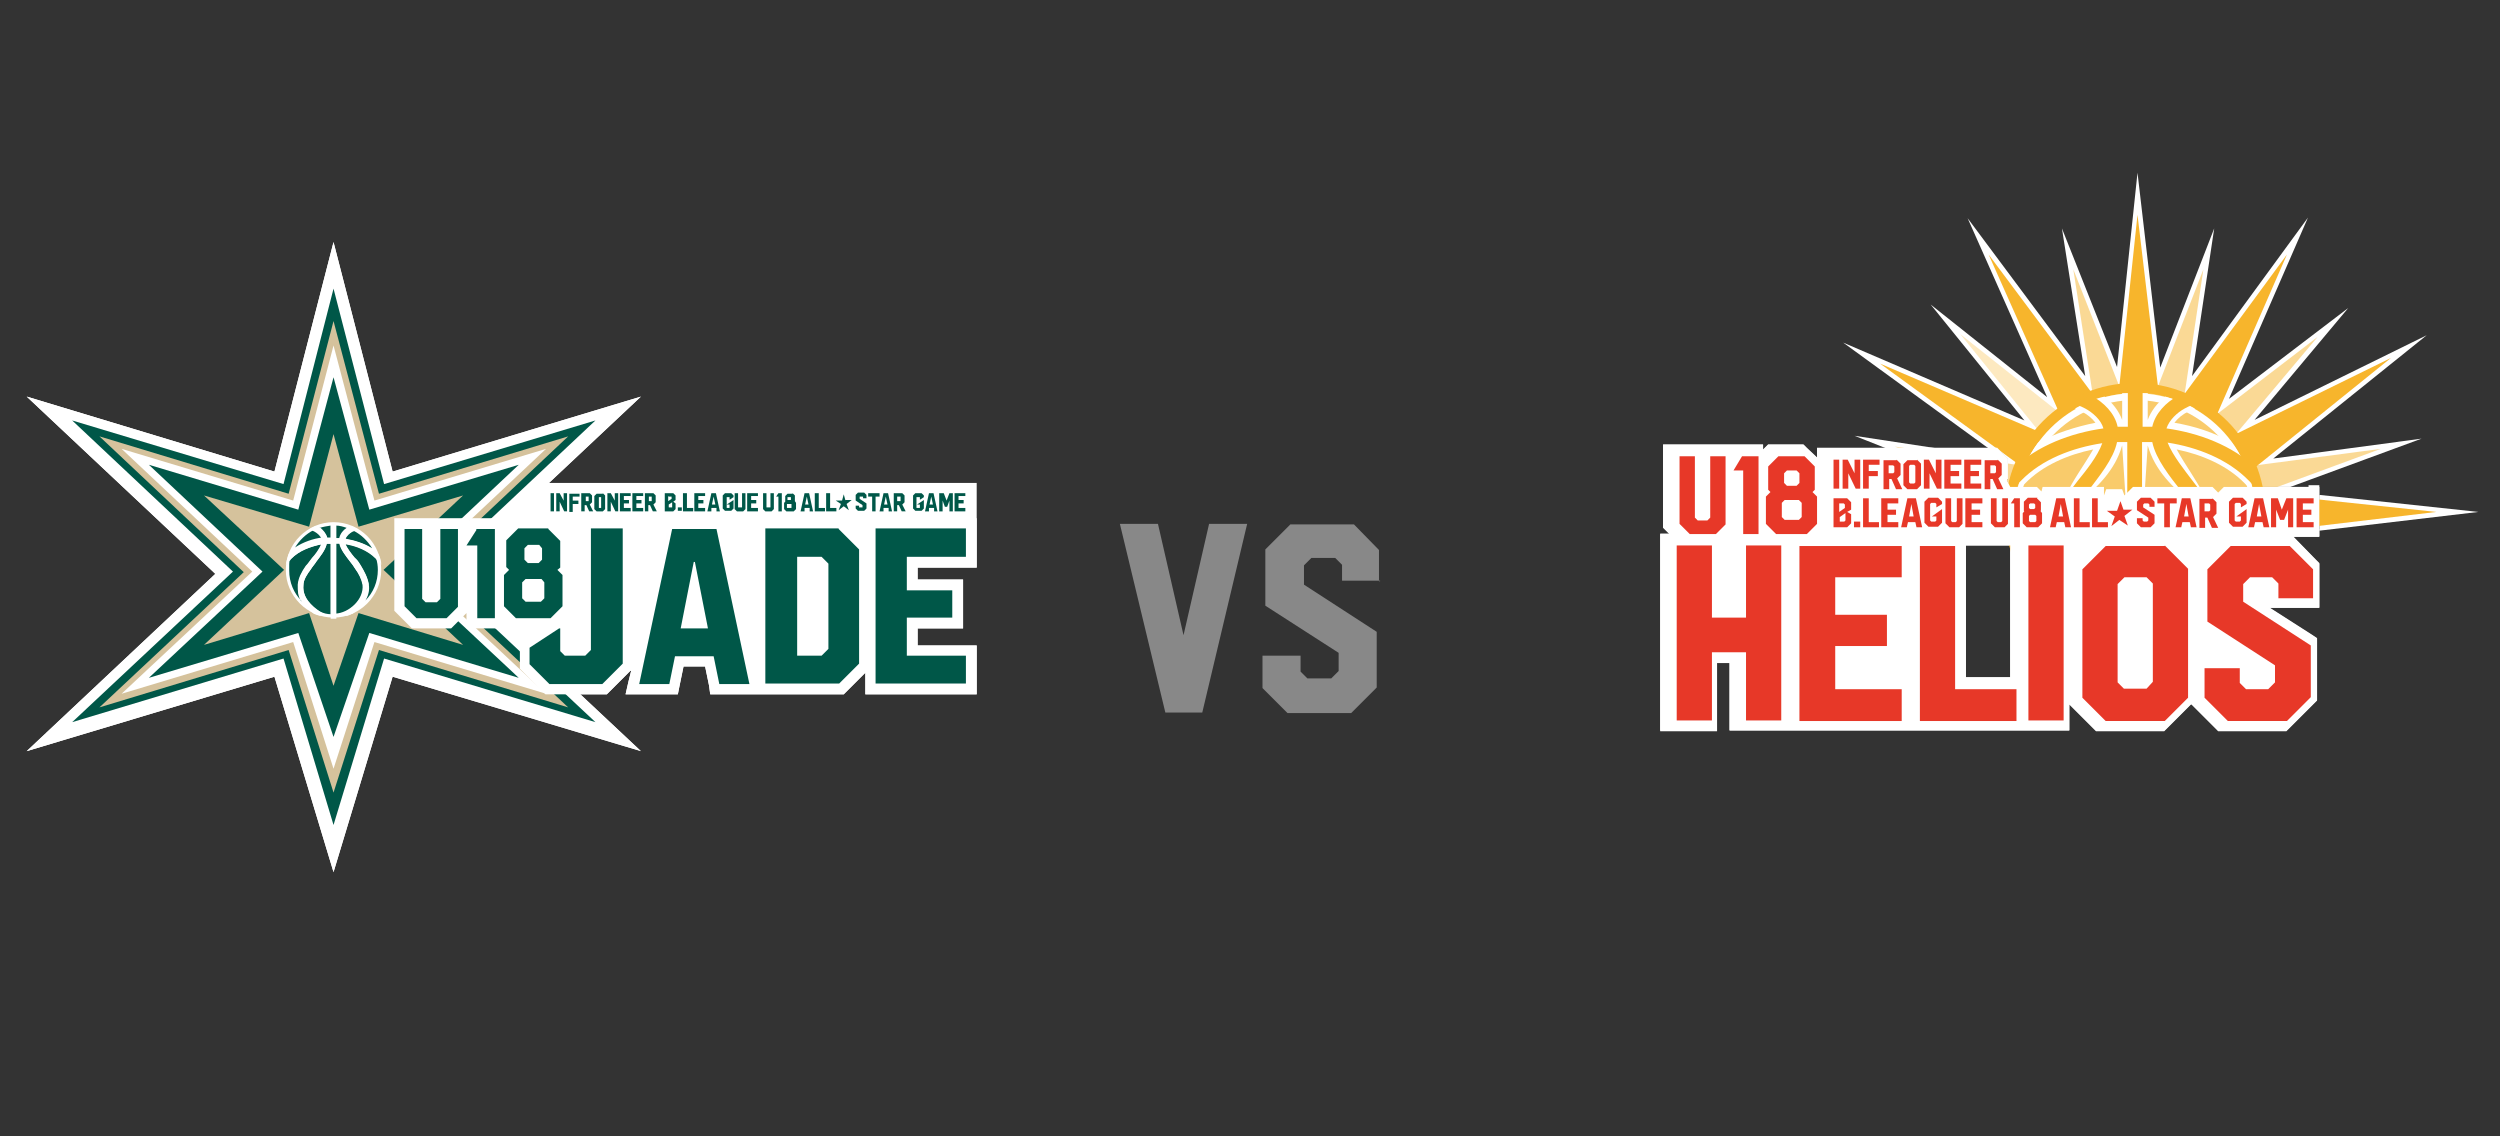 <?xml version="1.0" encoding="UTF-8"?>
<svg xmlns="http://www.w3.org/2000/svg" width="440" height="200" version="1.1" viewBox="0 0 440 200">
  <rect x="0" y="0" width="440" height="200" fill="#333333" stroke="none"/>
  <defs>
    <style>
      .cls-1 {
        fill: none;
      }

      .cls-2, .cls-3, .cls-4, .cls-5 {
        fill: #f7b52c;
      }

      .cls-6, .cls-7, .cls-8, .cls-5 {
        fill-rule: evenodd;
      }

      .cls-6, .cls-8, .cls-9 {
        fill: #fff;
      }

      .cls-3, .cls-4, .cls-8 {
        isolation: isolate;
      }

      .cls-3, .cls-8 {
        opacity: .3;
      }

      .cls-4 {
        opacity: .5;
      }

      .cls-7, .cls-10 {
        fill: #005748;
      }

      .cls-11 {
        fill: #e73828;
      }

      .cls-12 {
        fill: #d5c29c;
      }

      .cls-13 {
        fill: #888;
      }
    </style>
  </defs>
  <!-- Generator: Adobe Illustrator 28.7.1, SVG Export Plug-In . SVG Version: 1.2.0 Build 142)  -->
  <g>
    <g id="_レイヤー_1" data-name="レイヤー_1">
      <g>
        <path class="cls-13" d="M219.5,92.2l-7.9,33.2h-6.5l-8-33.2h6.7l4.5,19.6,4.5-19.6h6.7Z"/>
        <path class="cls-13" d="M242.9,102.2h-6.7v-2.8l-1.2-1.2h-4.2l-1.3,1.3v3.4l12.8,8.3v9.8l-4.5,4.5h-11.2l-4.4-4.4v-5.7h6.7v2.8l1.2,1.2h4.2l1.3-1.3v-3.2l-12.9-8.3v-9.9l4.4-4.4h11.2l4.4,4.5v5.5h.2Z"/>
      </g>
      <g>
        <g>
          <rect class="cls-1" x="346" y="96" width="7.8" height="23.2"/>
          <polygon class="cls-9" points="408.2 87.1 408.2 85.7 406.3 85.7 403.3 85.7 403.1 85.7 401.3 86.4 408.2 87.1"/>
          <polygon class="cls-9" points="350.1 79 349.8 79 348.4 79 347.8 79 346.4 79 346.3 79 344.9 79 344.3 79 342.9 79 342.8 79 341.5 79 352.3 80.6 350.1 79"/>
          <path class="cls-9" d="M377.9,113.9h-4.2c-10.8-1-18-8.8-19.7-19.6l-37.6-4.2,34.4-4-18.7-7.2h-12.3v1.7l-1.8-1.7-.6-.6h-6.2l-.6.6-.3.3v-.9h-17.6v14.6l.6.6.5.5h-1.6v34.7h10v-12h2.2v11.9h59.8v-4.6l4.1,4.1.6.6h12l.6-.6,4.1-4.1h.1l4.1,4.1.6.6h12l.6-.6,4.2-4.2.6-.6v-10.9l-.9-.6-7.5-4.8h8.8v-7.8l-.6-.6-4-4.1h4.6v-1.4l-9.1,1.1c-1.8,10.5-10.5,18.5-21.2,19.5v.2ZM353.8,119.2h-7.8v-23.2h7.8v23.2Z"/>
          <polygon class="cls-9" points="408.2 87.1 408.2 87.7 408.2 88.6 408.2 90.6 408.2 91.9 408.2 92.8 408.2 93.4 436.2 90.1 408.2 87.1"/>
          <polygon class="cls-9" points="351.6 79 352.1 79.5 352.8 80.2 353.4 80.8 353.4 81.6 353.4 83.5 353.4 84.4 353.2 84.5 353.5 85.2 353.8 85.7 354.5 85.7 354.6 85.7 356.6 85.7 356.6 85.7 357.7 85.7 358.5 85.7 359.1 86.3 359.3 86.5 359.4 85.7 361 85.7 362.1 85.7 362.5 85.7 364 85.7 364.1 85.7 365.1 85.7 365.3 85.7 367.1 85.7 367.3 85.7 368.3 85.7 370.2 85.7 370.2 87.2 370.6 86.1 372 86.1 372.1 86.1 373.5 86.1 373.8 87.2 374 87 374.7 86.3 375.3 85.7 376.1 85.7 376.9 85.7 377.8 85.7 378.6 85.7 378.8 85.7 381.6 85.7 382.2 85.7 383.1 85.7 384.1 85.7 384.2 85.7 384.6 85.7 386.1 85.7 386.2 85.7 388.5 85.7 389.3 85.7 389.9 86.3 390.3 86.7 390.8 86.3 391.3 85.7 392.1 85.7 393.9 85.7 394.3 85.7 394.7 85.7 395.9 85.7 397.4 85.7 398.9 85.7 398.9 85.7 400 85.7 401.4 85.7 401.4 85.7 403.1 85.7 426.2 77.2 400.1 80.7 427.1 59 396.8 73.9 413.3 54.2 392.3 70.2 406.2 38.3 385.8 66.2 389.7 40.2 380.2 64.7 376.2 30.4 372.6 64.6 362.9 40.2 367 66.2 346.3 38.4 360.3 69.9 339.8 53.6 356.3 74 324.4 60.3 350.1 79 350.8 79 351.6 79"/>
          <polygon class="cls-9" points="333.7 79 333.9 79.1 334 79 334.8 79 335.8 79 336.6 79 337.4 79 337.8 79 338.6 79 339.4 79 339.8 79 339.9 79 340.8 79 341.4 79 341.5 79 326.4 76.7 332.2 79 332.9 79 333.7 79"/>
          <path class="cls-9" d="M408.2,91.9v-4.7l-7-.7,1.8-.7h-11.7l-.6.6-.4.4-.4-.4-.6-.6h-14l-.6.6-.7.7-.2.2-.4-1.1h-2.8l-.4,1.1v-1.5h-10.8l-.2.8-.2-.2-.6-.6h-4.7l-.3-.6-.3-.6.2-.2v-3.6l-.6-.6-.7-.7-.6-.6h-1.5l2.2,1.6-10.9-1.6h-7.4l-.2.2-.2-.2h-1.5l18.7,7.2-34.4,4,37.6,4.2c1.7,10.8,8.9,18.6,19.7,19.5h4.2c10.7-1,19.4-9,21.2-19.5l9.1-1.1v-1.5l.2.2Z"/>
        </g>
        <g>
          <g>
            <polygon class="cls-2" points="350 44.8 362.4 72.6 368.2 69.2 350 44.8"/>
            <polygon class="cls-3" points="345 58.8 359 76.1 362.4 72.6 345 58.8"/>
            <polygon class="cls-2" points="330.9 64 355.5 81.9 358.9 76 330.9 64"/>
            <polygon class="cls-4" points="333.5 78.6 354.2 86.6 355.5 81.9 333.5 78.6"/>
            <polygon class="cls-2" points="323.9 90.2 354.2 93.3 354.2 86.6 323.9 90.2"/>
            <polygon class="cls-2" points="428.8 90.1 398.5 86.9 398.5 93.7 428.8 90.1"/>
            <polygon class="cls-2" points="376.2 37.8 373 68 379.8 68 376.2 37.8"/>
            <polygon class="cls-4" points="364.9 47.4 368.3 69.3 373 68 364.9 47.4"/>
            <polygon class="cls-2" points="402.5 44.8 384.5 69.3 390.3 72.7 402.5 44.8"/>
            <polygon class="cls-2" points="420.8 63 393.5 76.4 397.1 82.1 420.8 63"/>
            <polygon class="cls-4" points="387.8 47.4 379.8 68 384.5 69.3 387.8 47.4"/>
            <polygon class="cls-4" points="407.9 59.3 390.3 72.8 393.6 76.3 407.9 59.3"/>
            <polygon class="cls-4" points="419 79 397 81.9 398.1 86.7 419 79"/>
          </g>
          <g>
            <path class="cls-5" d="M375.8,67.4c12.6,0,22.9,10.2,22.9,22.9s-10.2,22.9-22.9,22.9-22.9-10.2-22.9-22.9,10.2-22.9,22.9-22.9"/>
            <path class="cls-8" d="M369.3,70.2c1.7-.5,3.4-.9,5.2-1v5.7h-1.8c-.4-2-1.9-3.6-3.5-4.8M357.5,79.8c2.1-3.6,5.1-6.5,8.8-8.4.2,0,.5.2.7.3,1.3.7,2.8,2,3.2,3.5-4.4.6-9,2.1-12.8,4.5M360.7,105.1c-3.7-3.8-6-9-6-14.8s.2-3.7.7-5.5c.1,0,.2-.2.3-.3,3.7-3.8,9.1-5.8,14.3-6.6-.8,2.3-3,5-4.3,6.6-1,1.3-2,2.6-2.9,3.9-1.8,2.7-3.5,5.6-3.9,8.9-.4,2.9.4,5.5,1.7,7.8M374.6,111.4c-6.6-.4-13.9-6.7-13-13.8.4-2.8,1.9-5.4,3.4-7.7.9-1.3,1.9-2.6,2.8-3.8,1.7-2.3,4.4-5.5,5-8.5.6,0,1.2,0,1.8,0v33.9h0ZM377.1,111.4v-33.9c.6,0,1.2,0,1.8,0,.6,3,3.2,6.2,5,8.5,1,1.3,1.9,2.5,2.8,3.8,1.6,2.3,3.1,4.9,3.4,7.7.9,7.1-6.4,13.4-13,13.8M396.2,84.8c.5,1.7.7,3.6.7,5.5,0,5.7-2.3,11-6,14.8,1.4-2.3,2.1-4.9,1.7-7.8-.4-3.2-2.1-6.2-3.9-8.9-.9-1.3-1.9-2.6-2.9-3.9-1.2-1.6-3.4-4.3-4.3-6.6,5.2.8,10.6,2.9,14.3,6.7.1,0,.2.2.3.3M385.3,71.4c3.7,1.9,6.8,4.8,8.8,8.4-3.8-2.5-8.3-3.9-12.8-4.5.5-1.5,1.9-2.8,3.2-3.5.2,0,.4-.2.7-.3M377.1,69.2c1.8,0,3.6.4,5.2,1-1.6,1.2-3.1,2.8-3.5,4.8h-1.8v-5.7h0Z"/>
            <path class="cls-6" d="M375.8,69.2c.8,0,1.5,0,2.2,0v4.7h0c.6-1.6,1.7-3,3.1-4.1,1.8.5,3.6,1.2,5.2,2.1-.4.2-.9.4-1.3.6-.8.4-1.7,1.1-2.3,1.9,3.5.6,7,1.7,10.1,3.5,1.8,2.5,3.1,5.5,3.7,8.7-.5-.5-.9-1-1.4-1.5-3.1-3.2-7.6-5.1-12-6,1.7,3.1,3.4,5.2,5.1,8.6l-2.5.9c-3.3-2.9-6.4-5.7-7.7-10.2h0l-1,15.4h-2.5l-1-15.4h0c-1.3,4.5-4.4,7.3-7.7,10.2l-2.5-.9c1.7-3.5,3.3-5.5,5.1-8.6-4.4.9-8.9,2.8-12,6-.5.5-.9,1-1.4,1.5.6-3.2,1.8-6.2,3.7-8.7,3.1-1.7,6.7-2.8,10.1-3.5-.6-.8-1.5-1.5-2.3-1.9-.4-.2-.8-.4-1.3-.6,1.6-.9,3.3-1.7,5.2-2.1,1.4,1.1,2.5,2.5,3.1,4.1h0v-4.7c.7,0,1.5,0,2.2,0"/>
            <path class="cls-6" d="M375.8,69.2c11.7,0,21.1,9.5,21.1,21.1s-.8,6.8-2.3,9.6c1.1-2.6,1.7-5.4,1.7-8.4,0-11.7-9.2-21.1-20.5-21.1s-20.5,9.5-20.5,21.1.6,5.8,1.7,8.4c-1.5-2.9-2.3-6.2-2.3-9.6,0-11.7,9.5-21.1,21.1-21.1"/>
            <path class="cls-5" d="M392.6,97.3c-.4-3.2-2.1-6.2-3.9-8.9-.9-1.3-1.9-2.6-2.9-3.9-1.2-1.6-3.4-4.3-4.3-6.6,5.2.8,10.6,2.9,14.3,6.7.9.9,1.8,1.9,2.6,3-.2-1.8-.7-3.6-1.3-5.2-4.2-4-10.1-6.2-15.8-7,.5-1.5,1.9-2.8,3.2-3.5.9-.5,1.9-.9,2.9-1.1-1-.6-2.1-1.1-3.2-1.6-.3,0-.6.3-.9.5-2.1,1.1-4,3.1-4.5,5.4h-1.7v-7.4h-2.6v7.4h-1.8c-.5-2.4-2.5-4.3-4.5-5.4-.3-.2-.6-.3-.9-.5-1.1.4-2.2,1-3.2,1.6,1,.3,2,.6,2.9,1.1,1.3.7,2.8,2,3.2,3.5-5.7.8-11.6,3-15.8,7-.6,1.7-1.1,3.4-1.3,5.2.8-1.1,1.7-2.1,2.6-3,3.7-3.8,9.1-5.8,14.3-6.6-.8,2.3-3,5-4.3,6.6-1,1.3-2,2.6-2.9,3.9-1.8,2.7-3.5,5.6-3.9,8.9-.8,5.9,3,10.5,7.4,13.9,1,.5,2.1.8,3.2,1.2l.9-1.4-.9-.6c-4.2-2.9-8.8-7.1-8.1-12.7.4-2.8,1.9-5.4,3.4-7.7.9-1.3,1.9-2.6,2.8-3.8,1.7-2.3,4.4-5.5,5-8.5.6,0,1.2,0,1.8,0v35.7h2.6v-35.7c.6,0,1.2,0,1.8,0,.6,3,3.2,6.2,5,8.5,1,1.3,1.9,2.5,2.8,3.8,1.6,2.3,3.1,4.9,3.4,7.7.7,5.6-3.8,9.8-8.1,12.7l-.9.6.9,1.4c1.1-.3,2.2-.7,3.2-1.2,4.4-3.4,8.2-7.9,7.4-13.9"/>
          </g>
        </g>
        <path class="cls-9" d="M406.3,85.7h-14.9l-.6.6-.4.4-.4-.4-.6-.6h-14l-.6.6-.7.7-.2.2-.4-1.1h-2.8l-.4,1.1v-1.5h-10.8l-.2.8-.2-.2-.6-.6h-4.7l-.3-.6-.3-.6.2-.2v-3.6l-.6-.6-.7-.7-.6-.6h-17.5l-.2.2-.2-.2h-13.8v1.7l-1.8-1.7-.6-.6h-6.2l-.6.6-.3.3v-.9h-17.6v14.6l.6.6.5.5h-1.6v34.7h10v-12h2.2v11.9h59.8v-4.6l4.1,4.1.6.6h12l.6-.6,4.1-4.1h.1l4.1,4.1.6.6h12l.6-.6,4.2-4.2.6-.6v-10.9l-.9-.6-7.5-4.8h8.8v-7.8l-.6-.6-4-4.1h4.6v-9h-1.9v.3ZM353.8,119.2h-7.8v-23.2h7.8v23.2Z"/>
        <g>
          <g>
            <g>
              <path class="cls-11" d="M313.5,96v30.8h-6.2v-12h-6v12h-6.2v-30.8h6.2v12.7h6v-12.7h6.2Z"/>
              <path class="cls-11" d="M334.7,101.6h-11.7v6.6h9.1v5.5h-9.1v7.6h11.7v5.6h-18v-30.8h18v5.6h0Z"/>
              <path class="cls-11" d="M344.1,96v25.3h10.8v5.6h-17v-30.8h6.2Z"/>
              <path class="cls-11" d="M357,96h6.2v30.8h-6.2v-30.8Z"/>
              <path class="cls-11" d="M381,96l4.1,4.1v22.7l-4.1,4.1h-10.4l-4.1-4.1v-22.6l4.1-4.1h10.4ZM377.8,121.2l1.1-1.2v-17.3l-1.1-1.1h-3.9l-1.2,1.2v17.3l1.1,1.1s4,0,4,0Z"/>
              <path class="cls-11" d="M407.2,105.3h-6.2v-2.6l-1.1-1.1h-3.9l-1.2,1.2v3.1l11.9,7.7v9.1l-4.2,4.2h-10.4l-4.1-4.1v-5.2h6.2v2.6l1.1,1.1h3.9l1.2-1.2v-3l-11.9-7.7v-9.2l4.1-4.1h10.4l4.1,4.1v5.1h.1Z"/>
            </g>
            <g>
              <path class="cls-11" d="M301,91v-10.7h2.7v12l-1.7,1.7h-4.6l-1.8-1.8v-11.9h2.7v10.8l.5.5h1.7l.5-.5h0Z"/>
              <path class="cls-11" d="M306.6,80.3h2.9v13.7h-2.7v-11.2h-1.7c0,0,1.5-2.5,1.5-2.5h0Z"/>
              <path class="cls-11" d="M317.6,80.3l1.8,1.8v4.1l-.4.4.8.8v4.8l-1.8,1.8h-5.4l-1.8-1.8v-4.8l.8-.8-.4-.4v-4.1l1.8-1.8h4.6ZM316.6,91.5l.5-.5v-2.5l-.5-.5h-2.5l-.5.5v2.5l.5.5h2.5ZM316.2,85.5l.5-.5v-1.7l-.5-.5h-1.7l-.5.5v1.7l.5.5h1.7Z"/>
            </g>
          </g>
          <g>
            <g>
              <path class="cls-11" d="M325.8,90.5v1.6l-.7.7h-2.4v-5.1h2.4l.7.7v1.3l-.7.4.7.4ZM323.7,88.6v1.5l1-.7v-.6l-.2-.2s-.8,0-.8,0ZM324.8,91.6v-1.3l-1,.7v.8h.8l.2-.2Z"/>
              <path class="cls-11" d="M326.3,91.8h1.1v1h-1.1v-1Z"/>
              <path class="cls-11" d="M328.9,87.7v4.2h1.8v.9h-2.8v-5.1h1Z"/>
              <path class="cls-11" d="M334.1,88.6h-1.9v1.1h1.5v.9h-1.5v1.3h1.9v.9h-3v-5.1h3s0,.9,0,.9Z"/>
              <path class="cls-11" d="M335.7,87.7h1.5l1.1,5.1h-1l-.2-.9h-1.3l-.2.9h-1l1.1-5.1ZM335.9,90.9h.9l-.4-2.2h0l-.4,2.2h-.1Z"/>
              <path class="cls-11" d="M340.8,89.4h0v-.7l-.2-.2h-.7l-.2.2v2.9l.2.2h.7l.2-.2v-.7h-.8l1.8-1.3h0v2.4l-.7.7h-1.7l-.7-.7v-3.7l.7-.7h1.7l.7.7v.4l-1,.6h0Z"/>
              <path class="cls-11" d="M344.4,91.7v-4h1v4.5l-.6.6h-1.7l-.7-.7v-4.4h1v4l.2.2h.6l.2-.2Z"/>
              <path class="cls-11" d="M348.9,88.6h-1.9v1.1h1.5v.9h-1.5v1.3h1.9v.9h-3v-5.1h3s0,.9,0,.9Z"/>
              <path class="cls-11" d="M352.4,91.7v-4h1v4.5l-.6.6h-1.7l-.7-.7v-4.4h1v4l.2.2h.6l.2-.2Z"/>
              <path class="cls-11" d="M354.4,87.7h1.1v5.1h-1v-4.2h-.6l.6-.9h-.1Z"/>
              <path class="cls-11" d="M358.5,87.7l.7.7v1.5h-.1c0,0,.3.4.3.4v1.8l-.7.7h-2l-.7-.7v-1.8l.3-.3h-.1v-1.7l.7-.7h1.7,0ZM358.2,91.9l.2-.2v-.9l-.2-.2h-.9l-.2.2v.9l.2.2h.9ZM358,89.6l.2-.2v-.6l-.2-.2h-.7l-.2.2v.6l.2.2h.7Z"/>
              <path class="cls-11" d="M361.9,87.7h1.5l1.1,5.1h-1l-.2-.9h-1.3l-.2.9h-1l1.1-5.1ZM362.2,90.9h.9l-.4-2.2h0l-.4,2.2h-.1Z"/>
              <path class="cls-11" d="M366,87.7v4.2h1.8v.9h-2.8v-5.1h1Z"/>
              <path class="cls-11" d="M369.2,87.7v4.2h1.8v.9h-2.8v-5.1h1Z"/>
              <path class="cls-11" d="M373.5,89.7h1.8l-1.4,1.1.6,1.7h0l-1.5-1-1.4,1.1h0l.6-1.7-1.4-1h1.8l.6-1.7h0l.6,1.7-.3-.2Z"/>
              <path class="cls-11" d="M379.3,89.2h-1v-.4l-.2-.2h-.7l-.2.2v.5l2,1.3v1.5l-.7.7h-1.7l-.7-.7v-.9h1v.4l.2.2h.6l.2-.2v-.5l-2-1.3v-1.5l.7-.7h1.7l.7.7v.9h.1Z"/>
              <path class="cls-11" d="M383.1,87.7v.9h-1.2v4.2h-1v-4.2h-1.2v-.9h3.4Z"/>
              <path class="cls-11" d="M384,87.7h1.5l1.1,5.1h-1l-.2-.9h-1.3l-.2.9h-1l1.1-5.1ZM384.3,90.9h.9l-.4-2.2h0l-.4,2.2h-.1Z"/>
              <path class="cls-11" d="M389.4,87.7l.7.7v2l-.6.6.9,1.9h-1.1l-.8-1.8h-.4v1.8h-1v-5.1h2.4-.1ZM388,90h.8l.2-.2v-1l-.2-.2h-.8s0,1.4,0,1.4Z"/>
              <path class="cls-11" d="M394.4,89.4h0v-.7l-.2-.2h-.7l-.2.2v2.9l.2.2h.7l.2-.2v-.7h-.8l1.8-1.3h0v2.4l-.7.7h-1.7l-.7-.7v-3.7l.7-.7h1.7l.7.7v.4l-1,.6h0Z"/>
              <path class="cls-11" d="M396.8,87.7h1.5l1.1,5.1h-1l-.2-.9h-1.3l-.2.9h-1l1.1-5.1ZM397.1,90.9h.9l-.4-2.2h0l-.4,2.2h-.1Z"/>
              <path class="cls-11" d="M403.6,87.7v5.1h-.9v-3.1l-.7,1.8h-.7l-.7-1.8v3.1h-.9v-5.1h1.2l.7,2,.8-2h1.2Z"/>
              <path class="cls-11" d="M407.2,88.6h-1.9v1.1h1.5v.9h-1.5v1.3h1.9v.9h-3v-5.1h3s0,.9,0,.9Z"/>
            </g>
            <g>
              <path class="cls-11" d="M322.7,80.9h1v5.1h-1v-5.1Z"/>
              <path class="cls-11" d="M326.4,83.3v-2.4h1v5.1h-.8l-1.3-2.7v2.7h-1v-5.1h.9l1.2,2.4h0Z"/>
              <path class="cls-11" d="M330.8,80.9v.9h-1.9v1.1h1.6v.9h-1.6v2.2h-1v-5.1h3-.1Z"/>
              <path class="cls-11" d="M333.8,80.9l.7.7v2l-.6.6.9,1.9h-1.1l-.8-1.8h-.4v1.8h-1v-5.1h2.4-.1ZM332.4,83.3h.8l.2-.2v-1l-.2-.2h-.8s0,1.4,0,1.4Z"/>
              <path class="cls-11" d="M337.4,80.9l.7.7v3.8l-.7.7h-1.7l-.7-.7v-3.7l.7-.7h1.7ZM336.9,85.1l.2-.2v-2.9l-.2-.2h-.7l-.2.2v2.9l.2.2h.7Z"/>
              <path class="cls-11" d="M340.7,83.3v-2.4h1v5.1h-.8l-1.3-2.7v2.7h-1v-5.1h.9l1.2,2.4h0Z"/>
              <path class="cls-11" d="M345.2,81.8h-1.9v1.1h1.5v.9h-1.5v1.3h1.9v.9h-3v-5.1h3s0,.9,0,.9Z"/>
              <path class="cls-11" d="M348.7,81.8h-1.9v1.1h1.5v.9h-1.5v1.3h1.9v.9h-3v-5.1h3s0,.9,0,.9Z"/>
              <path class="cls-11" d="M351.6,80.9l.7.7v2l-.6.6.9,1.9h-1.1l-.8-1.8h-.4v1.8h-1v-5.1h2.4-.1ZM350.3,83.3h.8l.2-.2v-1l-.2-.2h-.8s0,1.4,0,1.4Z"/>
            </g>
          </g>
        </g>
      </g>
      <g>
        <polygon class="cls-9" points="96.6 85 112.8 69.8 69.1 83 58.7 42.6 48.3 83 4.7 69.8 37.9 101 4.7 132.2 48.3 119.1 58.7 153.5 69.1 119.1 112.8 132.2 102.1 122.2 106 122.2 106.8 122.2 107.3 121.7 110.9 118.1 111.1 118 110.6 120 110.1 122.2 112.4 122.2 117.8 122.2 119.3 122.2 119.6 120.7 120.3 117.3 124.1 117.3 124.8 120.7 125 122.2 126.6 122.2 131.9 122.2 132.9 122.2 134.2 122.2 134.7 122.2 147.7 122.2 148.5 122.2 149 121.7 152.3 118.4 152.3 120.4 152.3 122.2 154.2 122.2 170 122.2 171.9 122.2 171.9 120.4 171.9 115.4 171.9 113.6 170 113.6 161.5 113.6 161.5 110.6 167.7 110.6 169.5 110.6 169.5 108.7 169.5 103.9 169.5 102 167.7 102 161.5 102 161.5 99.9 170 99.9 171.9 99.9 171.9 98 171.9 93.1 171.9 91.9 171.9 91.2 171.9 85 96.6 85"/>
        <polygon class="cls-9" points="48.3 119.1 4.7 132.2 37.9 101 4.7 69.8 48.3 83 58.7 42.6 69.1 83 112.8 69.8 79.6 101 112.8 132.2 69.1 119.1 58.7 153.5 48.3 119.1"/>
        <g>
          <g>
            <polygon class="cls-10" points="49.9 115.9 12.7 127.1 41 100.6 12.7 74 49.9 85.2 58.7 50.8 67.6 85.2 104.8 74 76.5 100.6 104.8 127.1 67.6 115.9 58.7 145.2 49.9 115.9"/>
            <polygon class="cls-12" points="100 76.8 66.7 86.9 58.7 56.5 50.8 86.9 17.5 76.8 42.9 100.7 17.5 124.5 50.8 114.4 58.7 139.5 66.7 114.4 100 124.5 74.6 100.7 100 76.8"/>
            <polygon class="cls-9" points="51.6 113 21.4 122.1 44.4 100.6 21.4 79 51.6 88.1 58.7 60.8 65.9 88.1 96.1 79 73.1 100.6 96.1 122.1 65.9 113 58.7 135.3 51.6 113"/>
            <polygon class="cls-10" points="52.5 111.4 26.2 119.3 46.2 100.6 26.2 81.8 52.5 89.7 58.7 66.4 65 89.7 91.3 81.8 71.3 100.6 91.3 119.3 65 111.4 58.7 129.7 52.5 111.4"/>
            <polygon class="cls-12" points="54.4 107.9 35.9 113.5 50 100.3 35.9 87.2 54.4 92.7 58.7 76.4 63.1 92.7 81.5 87.2 67.5 100.3 81.5 113.5 63.1 107.9 58.7 120.7 54.4 107.9"/>
          </g>
          <g>
            <path class="cls-6" d="M58.7,91.9c4.7,0,8.4,3.8,8.4,8.4s-3.8,8.4-8.4,8.4-8.4-3.8-8.4-8.4,3.8-8.4,8.4-8.4"/>
            <path class="cls-7" d="M56.3,92.9c.6-.2,1.3-.3,1.9-.4v2.1h-.6c-.2-.7-.7-1.3-1.3-1.8M51.9,96.4c.8-1.3,1.9-2.4,3.3-3.1,0,0,.2,0,.3,0,.5.3,1,.7,1.2,1.3-1.6.2-3.3.8-4.7,1.7M53.1,105.8c-1.4-1.4-2.2-3.3-2.2-5.4s0-1.4.3-2h0c1.4-1.5,3.4-2.2,5.3-2.6-.3.8-1.1,1.9-1.6,2.4-.4.5-.7,1-1.1,1.4-.7,1-1.3,2.1-1.4,3.3,0,1.1,0,2,.6,2.9M58.2,108.1c-2.4,0-5.1-2.5-4.8-5.1,0-1,.7-2,1.3-2.8.3-.5.7-.9,1-1.4.6-.8,1.6-2,1.8-3.1h.7v12.5h0ZM59.1,108.1v-12.5h.6c.2,1.1,1.2,2.3,1.8,3.1.4.5.7.9,1,1.4.6.8,1.1,1.8,1.3,2.8.3,2.6-2.4,5-4.8,5.1M66.2,98.3c.2.6.3,1.3.3,2,0,2.1-.8,4-2.2,5.4.5-.8.8-1.8.6-2.9-.2-1.2-.8-2.3-1.4-3.3s-.7-1-1.1-1.4c-.5-.6-1.3-1.6-1.6-2.4,1.9.3,3.9,1.1,5.3,2.5h0M62.2,93.4c1.4.7,2.5,1.8,3.3,3.1-1.4-.9-3.1-1.4-4.7-1.7.2-.6.7-1,1.2-1.3,0,0,.2,0,.3,0M59.1,92.5c.7,0,1.3.2,1.9.4-.6.4-1.1,1-1.3,1.8h-.6v-2.1h0Z"/>
            <path class="cls-6" d="M64.9,102.9c-.2-1.2-.8-2.3-1.4-3.3s-.7-1-1.1-1.4c-.5-.6-1.3-1.6-1.6-2.4,1.9.3,3.9,1.1,5.3,2.5s.6.7,1,1.1c0-.7-.2-1.3-.5-1.9-1.5-1.5-3.7-2.3-5.8-2.6.2-.6.7-1,1.2-1.3.3-.2.7-.3,1.1-.4-.4-.2-.8-.4-1.2-.6,0,0-.2,0-.4.2-.8.4-1.5,1.1-1.7,2h-.6v-2.7h-1v2.7h-.6c-.2-.9-.9-1.6-1.7-2,0,0-.2,0-.4-.2-.4.2-.8.4-1.2.6.4,0,.7.2,1.1.4.5.3,1,.7,1.2,1.3-2.1.3-4.3,1.1-5.8,2.6-.2.6-.4,1.3-.5,1.9.3-.4.6-.8,1-1.1,1.4-1.4,3.4-2.1,5.3-2.5-.3.8-1.1,1.9-1.6,2.4-.4.5-.7,1-1.1,1.4-.7,1-1.3,2.1-1.4,3.3-.3,2.2,1.1,3.9,2.7,5.1.4.2.8.3,1.2.4l.3-.5-.3-.2c-1.6-1.1-3.2-2.6-3-4.7,0-1,.7-2,1.3-2.8.3-.5.7-.9,1-1.4.6-.8,1.6-2,1.8-3.1h.7v13.2h1v-13.2h.6c.2,1.1,1.2,2.3,1.8,3.1.4.5.7.9,1,1.4.6.8,1.1,1.8,1.3,2.8.3,2.1-1.4,3.6-3,4.7l-.3.2.3.5c.4,0,.8-.3,1.2-.4,1.6-1.3,3-2.9,2.7-5.1"/>
          </g>
        </g>
        <g>
          <polygon class="cls-9" points="170 91.2 154.2 91.2 152.3 91.2 152.3 93.1 152.3 95.1 148.9 91.8 148.4 91.2 147.6 91.2 134.7 91.2 132.8 91.2 132.8 93.1 132.9 116.1 127.9 92.7 127.6 91.2 126.1 91.2 118.3 91.2 116.8 91.2 116.5 92.7 111.5 116 111.5 93.1 111.5 91.2 109.6 91.2 104.2 91.2 102.3 91.2 102.3 93.1 102.3 113.6 100.6 113.6 100.6 110.6 100.6 108.7 99.6 108.7 100.3 108 100.8 107.5 100.8 106.7 100.8 101.2 100.8 100.4 100.4 100 100.4 99.8 100.4 95.2 100.4 94.4 99.9 93.8 97.8 91.8 97.2 91.2 96.5 91.2 91.2 91.2 90.4 91.2 89.9 91.8 88.9 92.7 88.9 91.2 87.1 91.2 83.8 91.2 82.8 91.2 82.5 91.7 82.5 91.2 80.6 91.2 77.5 91.2 76.2 91.2 74.4 91.2 71.3 91.2 69.4 91.2 69.4 93.1 69.4 106.7 69.4 107.5 69.9 108 72 110.1 72.5 110.6 73.3 110.6 78.6 110.6 79.4 110.6 79.9 110.1 81.9 108.1 82.1 107.9 82.1 108.8 82.1 110.6 83.9 110.6 87.1 110.6 88.9 110.6 88.9 109.5 89.4 110.1 90 110.6 90.8 110.6 95.1 110.6 92.3 112.4 91.5 113 91.5 114 91.5 116.9 91.5 117.7 92 118.2 95.5 121.7 96 122.2 96.8 122.2 106 122.2 106.8 122.2 107.3 121.7 110.9 118.1 111.1 118 110.6 120 110.1 122.2 112.4 122.2 117.8 122.2 119.3 122.2 119.6 120.7 120.3 117.3 124.1 117.3 124.8 120.7 125 122.2 126.6 122.2 131.9 122.2 132.9 122.2 134.2 122.2 134.7 122.2 147.7 122.2 148.5 122.2 149 121.7 152.3 118.4 152.3 120.4 152.3 122.2 154.2 122.2 170 122.2 171.9 122.2 171.9 120.4 171.9 115.4 171.9 113.6 170 113.6 161.5 113.6 161.5 110.6 167.7 110.6 169.5 110.6 169.5 108.7 169.5 103.9 169.5 102 167.7 102 161.5 102 161.5 99.9 170 99.9 171.9 99.9 171.9 98 171.9 93.1 171.9 91.2 170 91.2"/>
          <g>
            <g>
              <path class="cls-10" d="M109.6,93.1v23.7l-3.6,3.6h-9.3l-3.5-3.5v-2.9l5.2-3.4h.2v4l.8.8h3.6l1-1v-21.4h5.6Z"/>
              <path class="cls-10" d="M118.3,93.1h7.8l5.8,27.3h-5.3l-1-4.9h-6.8l-1,4.9h-5.3s5.8-27.3,5.8-27.3ZM119.7,110.6h4.9l-2.3-11.7h-.2l-2.3,11.7h0Z"/>
              <path class="cls-10" d="M147.6,93.1l3.6,3.6v20.1l-3.5,3.5h-13v-27.3h12.9ZM140.3,115.4h4.3l1.2-1.2v-15l-1.2-1.2h-4.3s0,17.4,0,17.4Z"/>
              <path class="cls-10" d="M170,98h-10.4v5.9h8v4.8h-8v6.7h10.4v4.9h-15.9v-27.3h15.9v4.9h0Z"/>
            </g>
            <g>
              <path class="cls-10" d="M77.5,105.4v-12.3h3.1v13.7l-2,2h-5.3l-2.1-2.1v-13.6h3.1v12.3l.6.6h2s.6-.6.6-.6Z"/>
              <path class="cls-10" d="M83.8,93.1h3.3v15.7h-3.1v-12.8h-1.9c0,0,1.8-2.8,1.8-2.8h-.1Z"/>
              <path class="cls-10" d="M96.5,93.1l2.1,2.1v4.7l-.5.4.9.9v5.5l-2.1,2.1h-6.1l-2.1-2.1v-5.5l.9-.9-.5-.5v-4.7l2.1-2.1h5.3,0ZM95.2,105.9l.6-.6v-2.8l-.5-.6h-2.8l-.6.6v2.8l.6.6h2.9-.2ZM94.8,99.1l.6-.6v-2l-.5-.6h-2l-.6.6v2l.6.6h2,0Z"/>
            </g>
            <g>
              <g>
                <path class="cls-10" d="M118.9,88.6v1l-.4.4h-1.5v-3.2h1.5l.4.4v.8l-.4.3.4.3h0ZM117.6,87.3v.9l.6-.4v-.4h0c0,0-.5,0-.5,0ZM118.3,89.2v-.8l-.6.4v.5h.6Z"/>
                <path class="cls-10" d="M119.3,89.3h.7v.6h-.7v-.6Z"/>
                <path class="cls-10" d="M120.9,86.8v2.6h1.1v.6h-1.8v-3.2h.7Z"/>
                <path class="cls-10" d="M124.1,87.3h-1.2v.7h.9v.6h-.9v.8h1.2v.6h-1.9v-3.2h1.9v.6h0Z"/>
                <path class="cls-10" d="M125.1,86.8h.9l.7,3.2h-.6v-.6h-.9v.6h-.7l.7-3.2h0ZM125.3,88.8h.6l-.3-1.4h0s-.3,1.4-.3,1.4Z"/>
                <path class="cls-10" d="M128.4,87.9h0v-.4h-.1c0,0-.4,0-.4,0h0v1.9h0c0,0,.4,0,.4,0h.1v-.6h-.5l1.2-.8h0v1.5l-.4.4h-1.1l-.4-.4v-2.3l.4-.4h1.1l.4.4v.3l-.6.4h0Z"/>
                <path class="cls-10" d="M130.6,89.3v-2.5h.6v2.8l-.4.4h-1.1l-.4-.4v-2.8h.6v2.5h.1c0,0,.4,0,.4,0h.2Z"/>
                <path class="cls-10" d="M133.4,87.3h-1.2v.7h.9v.6h-.9v.8h1.2v.6h-1.9v-3.2h1.9v.6h0Z"/>
                <path class="cls-10" d="M135.6,89.3v-2.5h.6v2.8l-.4.4h-1.1l-.4-.4v-2.8h.6v2.5h.1c0,0,.4,0,.4,0h.2Z"/>
                <path class="cls-10" d="M136.9,86.8h.7v3.2h-.6v-2.6h-.4l.4-.6h0Z"/>
                <path class="cls-10" d="M139.5,86.8l.4.4v1h0l.2.3v1.1l-.4.4h-1.3l-.4-.4v-1.1l.2-.2h0v-1l.4-.4h1.1-.2ZM139.2,89.4h.1v-.7h-.1c0,0-.6,0-.6,0h-.1v.7h.1c0,0,.6,0,.6,0ZM139.1,88h.1v-.5h-.1c0,0-.4,0-.4,0h-.1v.5h.1c0,0,.4,0,.4,0Z"/>
                <path class="cls-10" d="M141.5,86.8h.9l.7,3.2h-.6v-.6h-.9v.6h-.7l.7-3.2h0ZM141.7,88.8h.6l-.3-1.4h0l-.3,1.4Z"/>
                <path class="cls-10" d="M144.1,86.8v2.6h1.1v.6h-1.8v-3.2h.7Z"/>
                <path class="cls-10" d="M146.1,86.8v2.6h1.1v.6h-1.8v-3.2h.7Z"/>
                <path class="cls-10" d="M148.8,88h1.1l-.9.7.4,1.1h0l-.9-.7-.9.7h0l.4-1.1-.9-.6h1.1l.3-1.1h0l.3,1.1h0Z"/>
                <path class="cls-10" d="M152.5,87.7h-.6v-.3h-.1c0,0-.4,0-.4,0h-.1v.4l1.2.8v.9l-.4.4h-1.1l-.4-.4v-.5h.6v.3h.1c0,0,.4,0,.4,0h.1v-.4l-1.2-.8v-1l.4-.4h1.1l.4.4v.5h0Z"/>
                <path class="cls-10" d="M154.8,86.8v.6h-.7v2.6h-.6v-2.6h-.7v-.6h2.1-.1Z"/>
                <path class="cls-10" d="M155.4,86.8h.9l.7,3.2h-.6v-.6h-.9v.6h-.7l.7-3.2h0ZM155.6,88.8h.6l-.3-1.4h0l-.3,1.4Z"/>
                <path class="cls-10" d="M158.8,86.8l.4.4v1.2l-.4.4.6,1.2h-.7l-.5-1.1h-.3v1.1h-.6v-3.2h1.5ZM157.9,88.2h.6v-.8h-.1c0,0-.5,0-.5,0v.9Z"/>
                <path class="cls-10" d="M161.9,87.9h0v-.4h-.1c0,0-.4,0-.4,0h-.1v1.9h.1c0,0,.4,0,.4,0h.1v-.6h-.5l1.2-.8h0v1.5l-.4.4h-1.1l-.4-.4v-2.3l.4-.4h1.1l.4.4v.3l-.6.4h0Z"/>
                <path class="cls-10" d="M163.4,86.8h.9l.7,3.2h-.6v-.6h-.9v.6h-.7l.7-3.2h0ZM163.6,88.8h.6l-.3-1.4h0l-.3,1.4Z"/>
                <path class="cls-10" d="M167.7,86.8v3.2h-.6v-1.9l-.4,1.1h-.4l-.4-1.1v1.9h-.6v-3.2h.8l.5,1.3.5-1.3h.7-.1Z"/>
                <path class="cls-10" d="M169.9,87.3h-1.2v.7h.9v.6h-.9v.8h1.2v.6h-1.9v-3.2h1.9v.6h0Z"/>
              </g>
              <g>
                <path class="cls-10" d="M96.9,86.8h.6v3.2h-.6v-3.2Z"/>
                <path class="cls-10" d="M99.2,88.3v-1.5h.6v3.2h-.5l-.8-1.7v1.7h-.6v-3.2h.6l.8,1.5h0Z"/>
                <path class="cls-10" d="M102,86.8v.6h-1.2v.7h1v.6h-1v1.4h-.6v-3.2h1.9-.1Z"/>
                <path class="cls-10" d="M103.8,86.8l.4.4v1.2l-.4.4.6,1.2h-.7l-.5-1.1h-.3v1.1h-.6v-3.2h1.5ZM103,88.2h.6v-.8h0c0,0-.5,0-.5,0v.9Z"/>
                <path class="cls-10" d="M106.1,86.8l.4.4v2.4l-.4.4h-1.1l-.4-.4v-2.3l.4-.4h1.1ZM105.8,89.4h0v-1.9h0c0,0-.4,0-.4,0h0v1.9h0c0,0,.4,0,.4,0Z"/>
                <path class="cls-10" d="M108.2,88.3v-1.5h.6v3.2h-.5l-.8-1.7v1.7h-.6v-3.2h.6l.8,1.5h0Z"/>
                <path class="cls-10" d="M111,87.3h-1.2v.7h.9v.6h-.9v.8h1.2v.6h-1.9v-3.2h1.9v.6h0Z"/>
                <path class="cls-10" d="M113.2,87.3h-1.2v.7h.9v.6h-.9v.8h1.2v.6h-1.9v-3.2h1.9v.6h0Z"/>
                <path class="cls-10" d="M115,86.8l.4.4v1.2l-.4.4.6,1.2h-.7l-.5-1.1h-.3v1.1h-.6v-3.2h1.5ZM114.1,88.2h.6v-.8h0c0,0-.5,0-.5,0v.9Z"/>
              </g>
            </g>
          </g>
        </g>
      </g>
    </g>
  </g>
</svg>